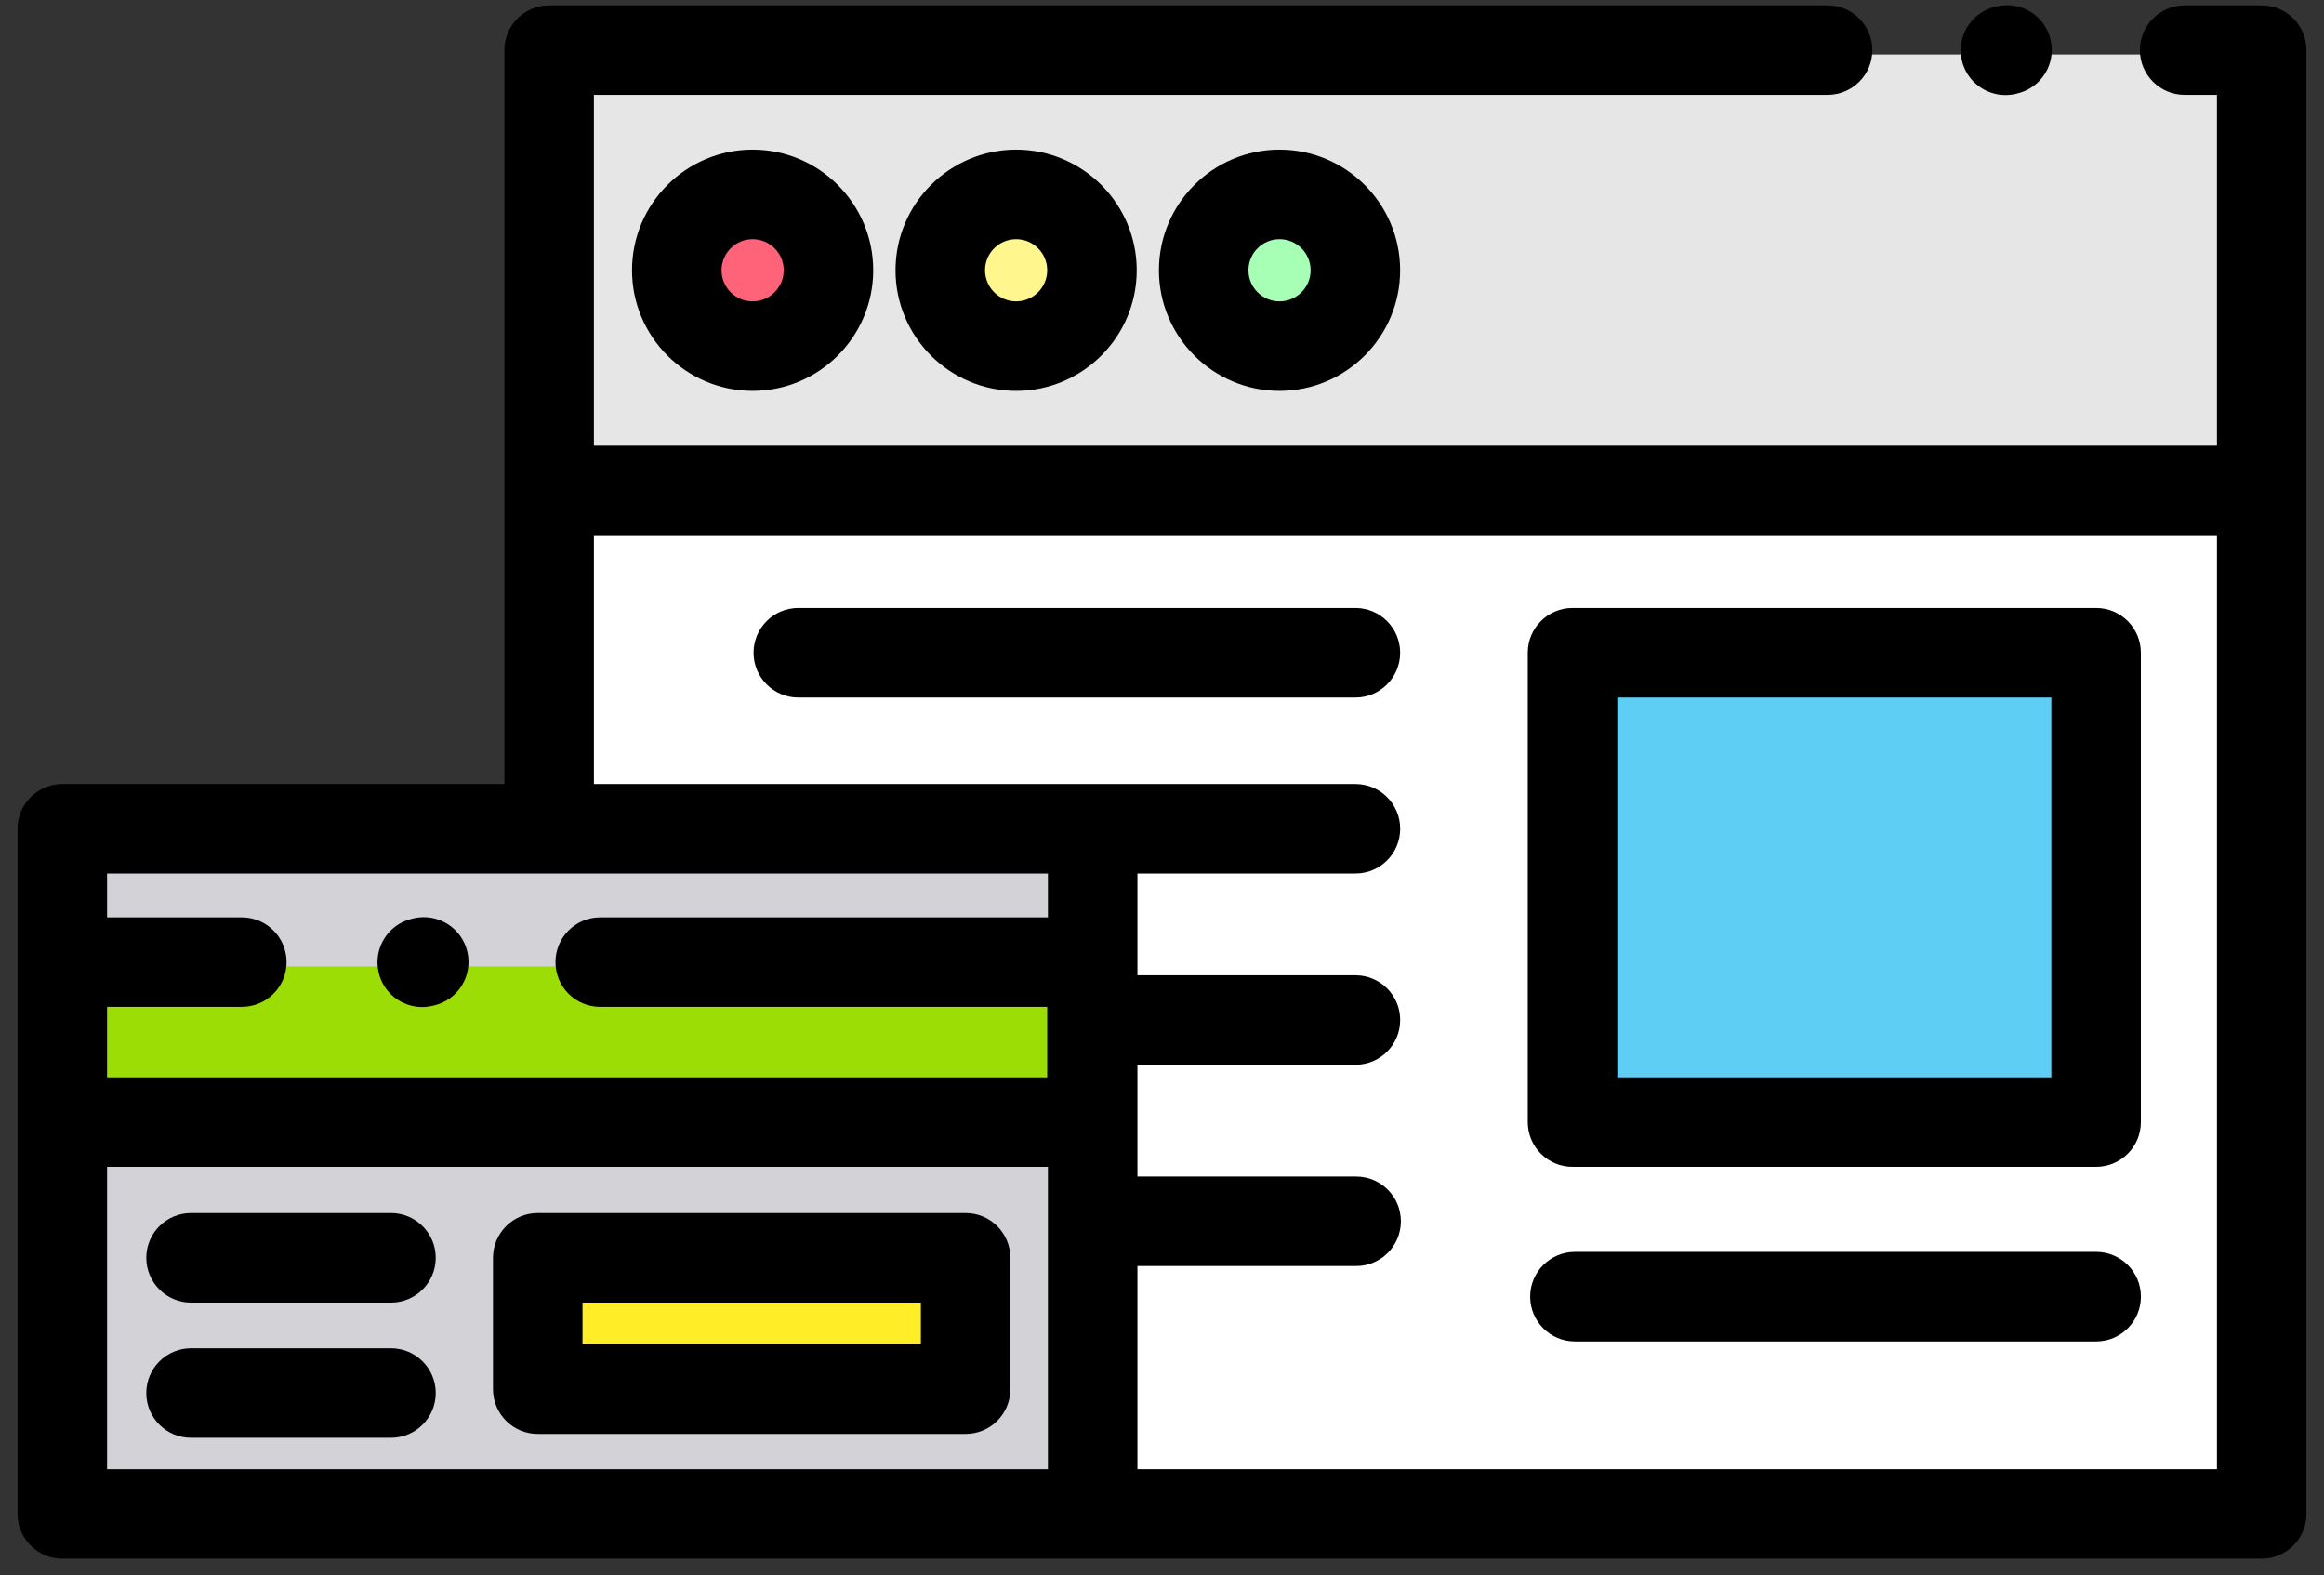 <svg xmlns="http://www.w3.org/2000/svg" width="121" height="82" viewBox="0 0 121 82" fill="none"><rect x="0" y="0" width="121" height="82" fill="#333333" stroke="none"/><g clip-path="url(#clip0_1008_145249)"><path d="M113.509 2.837H117.52V25.757H28.355V2.837H94.918" fill="#E6E6E6"></path><path d="M42.903 14.297C42.903 16.479 41.135 18.246 38.953 18.246C36.772 18.246 35.004 16.479 35.004 14.297C35.004 12.116 36.772 10.348 38.953 10.348C41.135 10.348 42.903 12.116 42.903 14.297Z" fill="#FF6379"></path><path d="M56.621 14.297C56.621 16.479 54.853 18.246 52.671 18.246C50.49 18.246 48.723 16.479 48.723 14.297C48.723 12.116 50.49 10.348 52.671 10.348C54.853 10.348 56.621 12.116 56.621 14.297Z" fill="#FFF68E"></path><path d="M70.337 14.297C70.337 16.479 68.568 18.246 66.387 18.246C64.206 18.246 62.438 16.479 62.438 14.297C62.438 12.116 64.206 10.348 66.387 10.348C68.568 10.348 70.337 12.116 70.337 14.297Z" fill="#A6FFB5"></path><path d="M28.355 43.37V25.757H117.52V79.035H56.655" fill="white"></path><path d="M3.008 43.37H56.654V79.035H3.008V43.37Z" fill="#D2D2D7"></path><path d="M27.766 65.706H50.043V72.543H27.766V65.706Z" fill="#FFED28"></path><path d="M31.013 50.312H56.618V58.64H3.008V50.312H12.353" fill="#9CDD05"></path><path d="M81.641 34.207H108.902V58.639H81.641V34.207Z" fill="#5ECEF4"></path><path d="M117.756 0.279H113.745C112.458 0.279 111.415 1.322 111.415 2.609C111.415 3.896 112.458 4.939 113.745 4.939H115.426V23.2H30.922V4.939H95.154C96.441 4.939 97.484 3.896 97.484 2.609C97.484 1.322 96.441 0.279 95.154 0.279H28.591C27.305 0.279 26.261 1.322 26.261 2.609V40.812H3.244C1.958 40.812 0.914 41.855 0.914 43.142V78.808C0.914 80.095 1.958 81.138 3.244 81.138H117.756C119.043 81.138 120.086 80.095 120.086 78.808V2.609C120.086 1.322 119.044 0.279 117.756 0.279ZM54.56 45.473V47.755H31.25C29.963 47.755 28.921 48.798 28.921 50.084C28.921 51.372 29.963 52.414 31.25 52.414H54.524V56.082H5.575V52.414H12.59C13.877 52.414 14.92 51.372 14.92 50.084C14.92 48.798 13.877 47.755 12.59 47.755H5.575V45.473H54.56ZM5.575 60.742H54.56V76.478H5.575V60.742ZM115.426 76.478H59.221V65.906H70.608C71.894 65.906 72.937 64.862 72.937 63.576C72.937 62.289 71.894 61.246 70.608 61.246H59.221V55.428H70.572C71.858 55.428 72.901 54.386 72.901 53.099C72.901 51.812 71.858 50.769 70.572 50.769H59.221V45.473H70.572C71.858 45.473 72.901 44.43 72.901 43.142C72.901 41.856 71.858 40.812 70.572 40.812H30.922V27.86H115.426V76.478Z" fill="black"></path><path d="M32.906 14.069C32.906 17.531 35.723 20.349 39.185 20.349C42.648 20.349 45.464 17.531 45.464 14.069C45.464 10.607 42.648 7.79 39.185 7.79C35.723 7.79 32.906 10.607 32.906 14.069ZM40.805 14.069C40.805 14.962 40.078 15.688 39.185 15.688C38.292 15.688 37.567 14.962 37.567 14.069C37.567 13.176 38.292 12.45 39.185 12.45C40.078 12.45 40.805 13.176 40.805 14.069Z" fill="black"></path><path d="M46.625 14.069C46.625 17.531 49.443 20.349 52.905 20.349C56.367 20.349 59.184 17.531 59.184 14.069C59.184 10.607 56.367 7.79 52.905 7.79C49.443 7.79 46.625 10.607 46.625 14.069ZM54.523 14.069C54.523 14.962 53.797 15.688 52.905 15.688C52.012 15.688 51.286 14.962 51.286 14.069C51.286 13.176 52.012 12.45 52.905 12.45C53.797 12.45 54.523 13.176 54.523 14.069Z" fill="black"></path><path d="M60.34 14.069C60.34 17.531 63.157 20.349 66.619 20.349C70.081 20.349 72.898 17.531 72.898 14.069C72.898 10.607 70.081 7.79 66.619 7.79C63.157 7.79 60.34 10.607 60.34 14.069ZM68.238 14.069C68.238 14.962 67.512 15.688 66.619 15.688C65.726 15.688 65 14.962 65 14.069C65 13.176 65.726 12.45 66.619 12.45C67.512 12.45 68.238 13.176 68.238 14.069Z" fill="black"></path><path d="M104.414 4.949C104.591 4.949 104.771 4.929 104.95 4.887L105.031 4.868C106.283 4.573 107.06 3.319 106.765 2.067C106.471 0.814 105.217 0.037 103.963 0.332L103.883 0.35C102.63 0.645 101.854 1.899 102.148 3.152C102.4 4.225 103.358 4.949 104.414 4.949Z" fill="black"></path><path d="M50.275 63.148H27.998C26.712 63.148 25.668 64.191 25.668 65.479V72.315C25.668 73.603 26.712 74.645 27.998 74.645H50.275C51.562 74.645 52.605 73.603 52.605 72.315V65.479C52.605 64.191 51.562 63.148 50.275 63.148ZM47.946 69.986H30.329V67.809H47.946V69.986Z" fill="black"></path><path d="M20.355 63.148H9.947C8.661 63.148 7.617 64.191 7.617 65.479C7.617 66.765 8.661 67.809 9.947 67.809H20.355C21.642 67.809 22.686 66.765 22.686 65.479C22.686 64.191 21.643 63.148 20.355 63.148Z" fill="black"></path><path d="M20.355 70.186H9.947C8.661 70.186 7.617 71.229 7.617 72.517C7.617 73.803 8.661 74.846 9.947 74.846H20.355C21.642 74.846 22.686 73.803 22.686 72.517C22.686 71.229 21.643 70.186 20.355 70.186Z" fill="black"></path><path d="M81.873 60.742H109.134C110.422 60.742 111.465 59.699 111.465 58.411V33.98C111.465 32.693 110.422 31.649 109.134 31.649H81.873C80.587 31.649 79.543 32.693 79.543 33.98V58.411C79.543 59.699 80.587 60.742 81.873 60.742ZM84.204 36.31H106.805V56.082H84.204V36.31Z" fill="black"></path><path d="M41.565 36.31H70.569C71.855 36.31 72.899 35.266 72.899 33.98C72.899 32.693 71.855 31.649 70.569 31.649H41.565C40.278 31.649 39.234 32.693 39.234 33.98C39.234 35.266 40.278 36.31 41.565 36.31Z" fill="black"></path><path d="M109.136 65.169H81.998C80.712 65.169 79.668 66.212 79.668 67.499C79.668 68.786 80.712 69.83 81.998 69.83H109.136C110.424 69.83 111.467 68.786 111.467 67.499C111.467 66.212 110.424 65.169 109.136 65.169Z" fill="black"></path><path d="M21.98 52.424C22.157 52.424 22.337 52.404 22.516 52.361L22.596 52.343C23.849 52.049 24.626 50.794 24.331 49.541C24.036 48.289 22.782 47.513 21.529 47.806L21.45 47.825C20.197 48.12 19.42 49.375 19.715 50.627C19.967 51.7 20.924 52.424 21.98 52.424Z" fill="black"></path></g><defs><clipPath id="clip0_1008_145249"><rect width="119.231" height="81" fill="white" transform="translate(0.883 0.18)"></rect></clipPath></defs></svg>